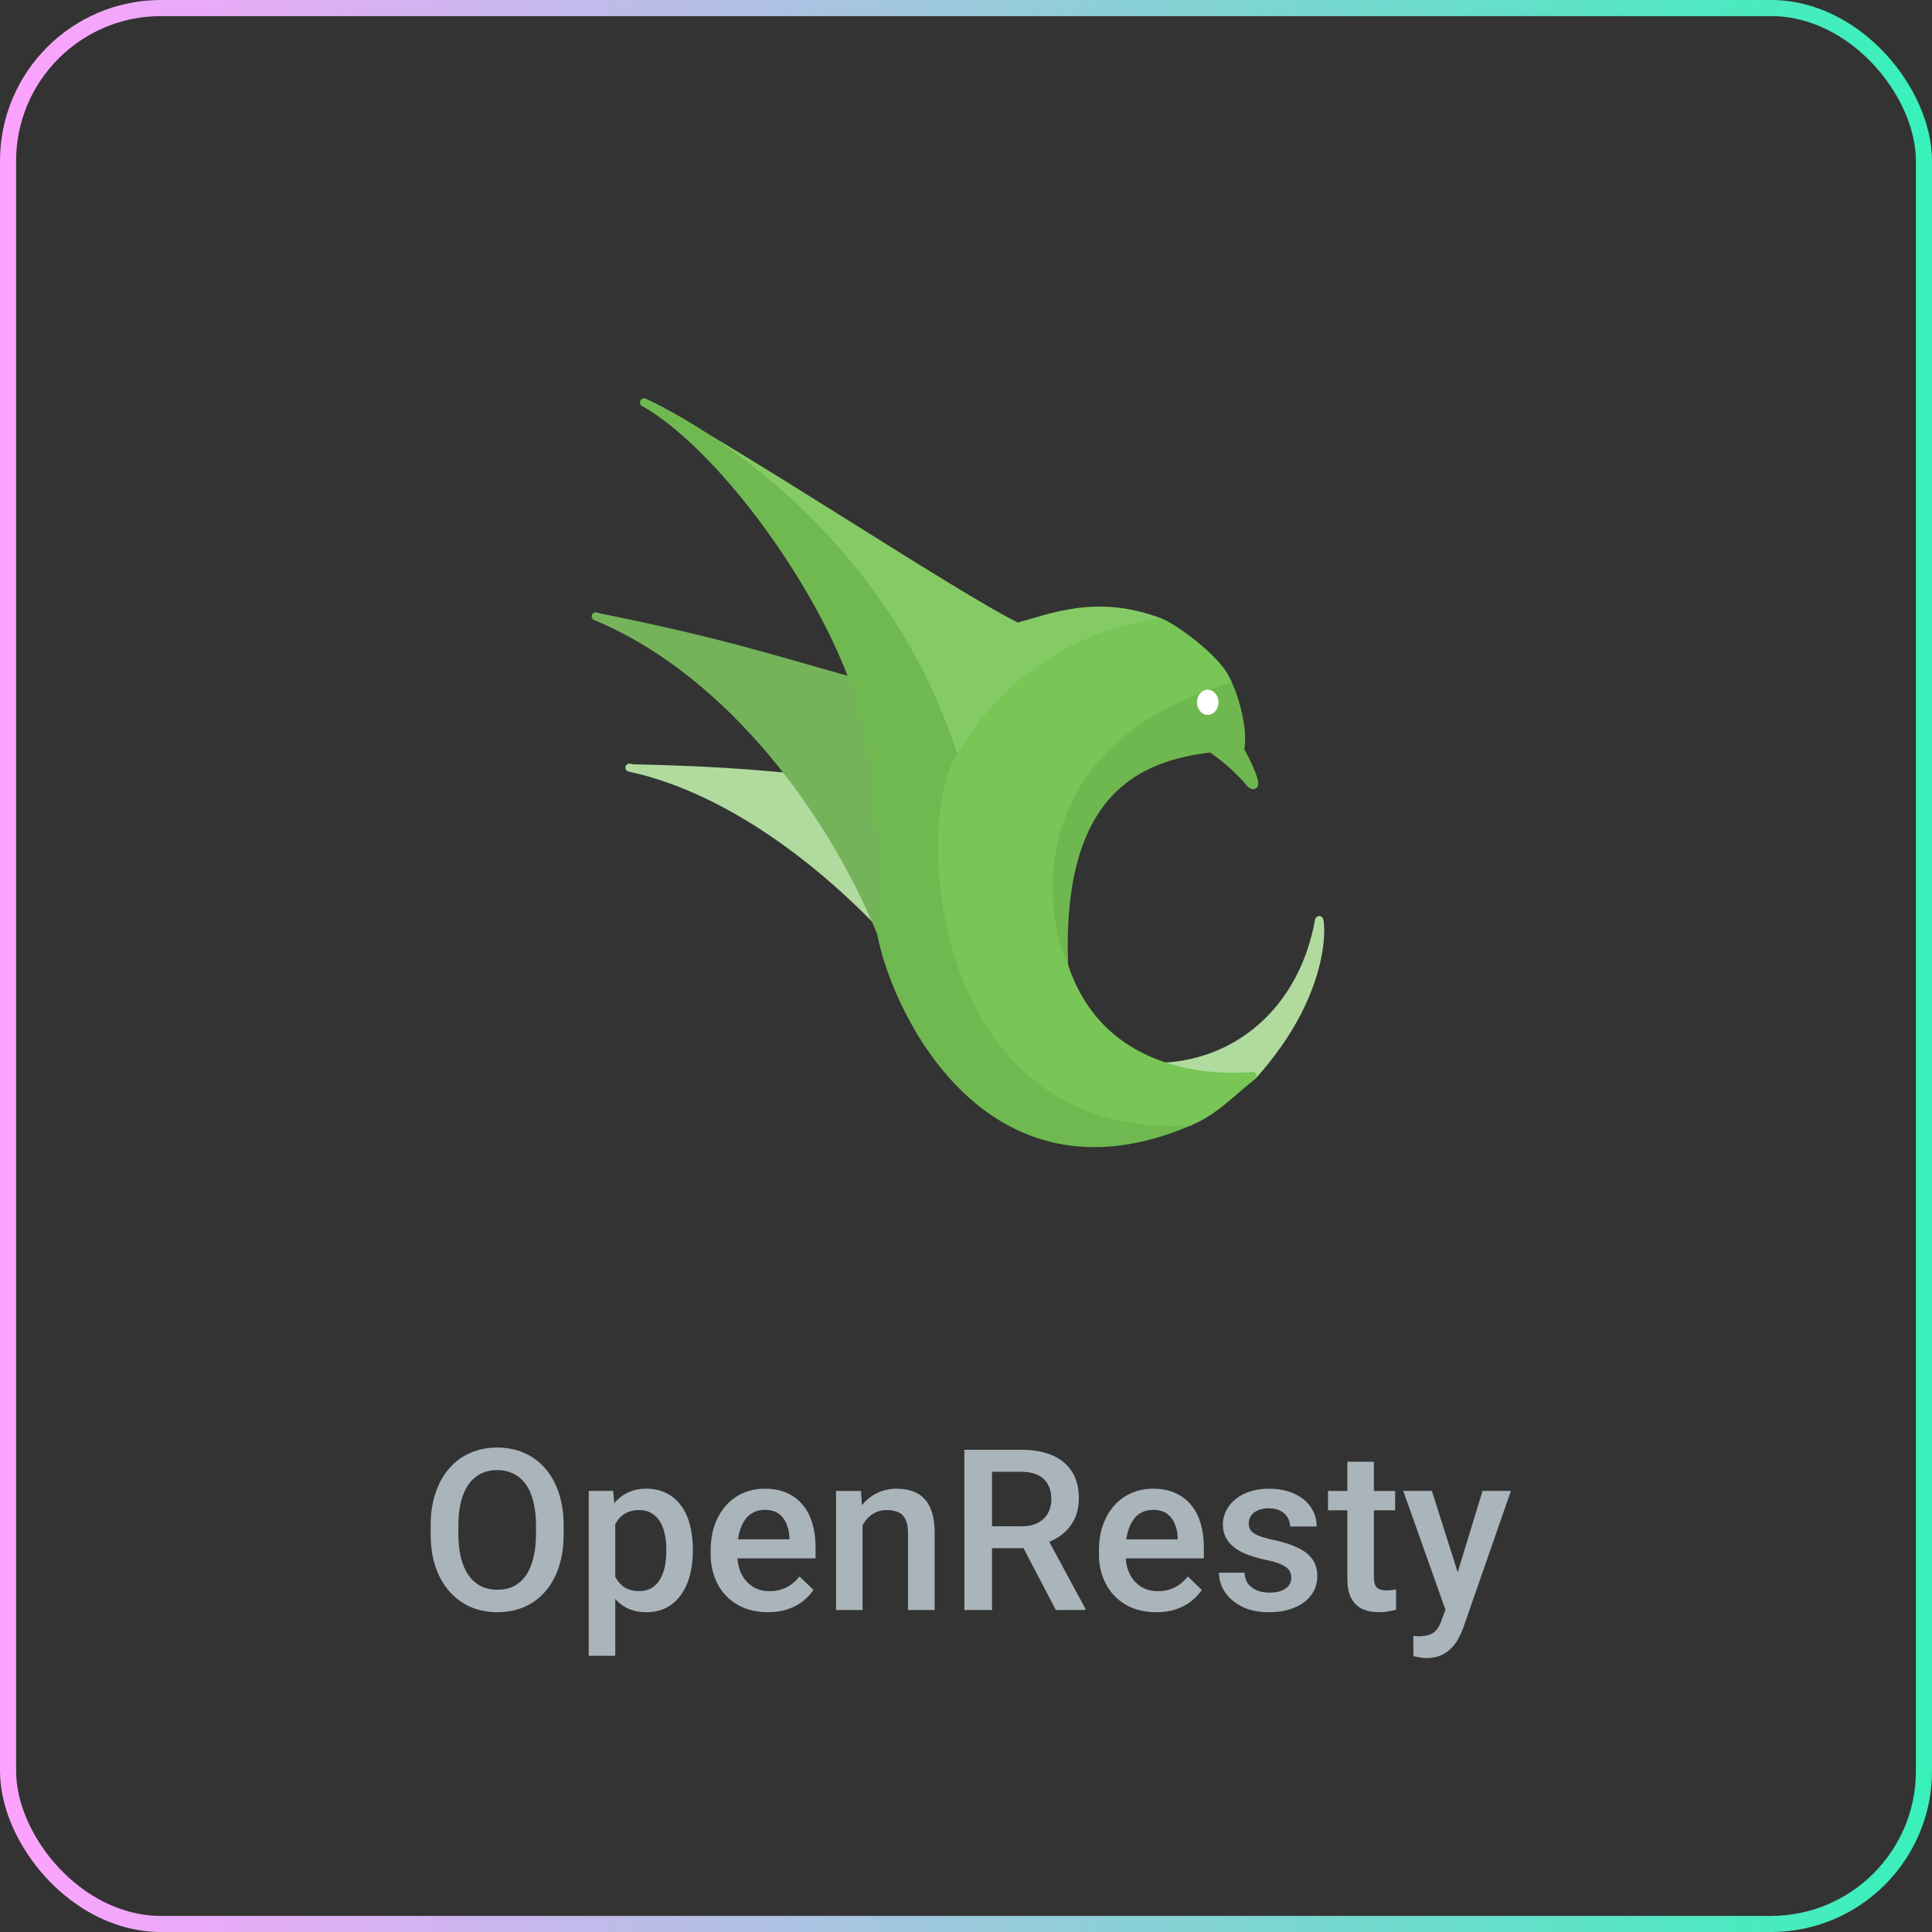 <svg fill="none" height="120" viewBox="0 0 120 120" width="120" xmlns="http://www.w3.org/2000/svg" xmlns:xlink="http://www.w3.org/1999/xlink"><rect x="0" y="0" width="120" height="120" fill="#333333" stroke="none"/><linearGradient id="a" gradientUnits="userSpaceOnUse" x1="-.35" x2="120.35" y1="60" y2="60"><stop offset="0" stop-color="#fea2ff"/><stop offset="1" stop-color="#38f1ba"/></linearGradient><rect height="119" rx="9.5" stroke="url(#a)" width="119" x=".5" y=".5"/><path clip-rule="evenodd" d="m39.284 47.719c6.324.145 8.518.435 13.161.876 2.563 5.22 2.455 4.122 3.533 10.235-4.17-4.742-10.433-9.769-16.884-11.152" fill="#b1db9e" fill-rule="evenodd"/><path d="m39.284 47.719c6.324.145 8.518.435 13.161.876 2.563 5.22 2.455 4.122 3.533 10.235-4.17-4.742-10.433-9.769-16.884-11.152" stroke="#b1db9e" stroke-linecap="round" stroke-width=".5"/><path clip-rule="evenodd" d="m40.01 25c5.574 2.865 19.398 12.109 23.188 13.932 2.006-.521 4.905-1.823 8.918-.261-4.459.521-8.249 5.468-12.709 8.854-4.013-10.156-10.702-16.016-13.601-19.141" fill="#85cb65" fill-rule="evenodd"/><path d="m40.01 25c5.574 2.865 19.398 12.109 23.188 13.932 2.006-.521 4.905-1.823 8.918-.261-4.459.521-8.249 5.468-12.709 8.854-4.013-10.156-10.702-16.016-13.601-19.141" stroke="#85cb65" stroke-linecap="round" stroke-width=".5"/><path clip-rule="evenodd" d="m37.084 38.313c7.692 1.562 10.284 2.442 15.858 4.004 3.558 7.433 2.558 10.932 1.784 15.625-3.567-8.594-10.145-16.536-17.726-19.661" fill="#75b35b" fill-rule="evenodd"/><path d="m37.084 38.313c7.692 1.562 10.284 2.442 15.858 4.004 3.558 7.433 2.558 10.932 1.784 15.625-3.567-8.594-10.145-16.536-17.726-19.661" stroke="#75b35b" stroke-linecap="round" stroke-width=".5"/><path clip-rule="evenodd" d="m40.122 25.065c4.46 2.604 10.368 10.482 12.82 16.992.892 2.604 2.229 8.854 1.784 15.885.78 4.427 6.466 17.188 19.175 11.719-6.466 0-9.588-2.474-12.931-7.942-.223-.13-3.345-9.245-1.561-14.193-4.236-14.062-15.941-20.963-19.398-22.526" fill="#6fb950" fill-rule="evenodd"/><path d="m40.122 25.065c4.46 2.604 10.368 10.482 12.82 16.992.892 2.604 2.229 8.854 1.784 15.885.78 4.427 6.466 17.188 19.175 11.719-6.466 0-9.588-2.474-12.931-7.942-.223-.13-3.345-9.245-1.561-14.193-4.236-14.062-15.941-20.963-19.398-22.526" stroke="#6fb950" stroke-linecap="round" stroke-width=".5"/><path clip-rule="evenodd" d="m71.671 66.273c5.128 0 9.253-3.515 10.256-9.114.056-.326.808 4.167-4.097 9.636-.362.326-3.373.781-6.048-.521" fill="#b1db9e" fill-rule="evenodd"/><g stroke-linecap="round" stroke-width=".5"><path d="m71.671 66.273c5.128 0 9.253-3.515 10.256-9.114.056-.326.808 4.167-4.097 9.636-.362.326-3.373.781-6.048-.521" stroke="#b1db9e"/><g clip-rule="evenodd" fill-rule="evenodd"><path d="m75.238 46.483c1.115.781 1.784 1.432 2.453 2.213.669.521-.446-1.823-.669-2.083.335-1.692-.725-4.231-.836-4.297-.78-.781-14.994 4.688-10.089 17.708-.446-10.938 4.654-13.021 9.114-13.542z" fill="#6fb850" stroke="#6fb850"/><path d="m73.9 69.66c1.56-.651 2.564-1.79 3.902-2.832.056-.033-9.03 1.237-11.706-6.836-.892-1.433-4.158-13.346 10.061-17.773-.669-1.432-3.373-3.288-4.041-3.548-4.46.521-9.479 3.038-12.617 8.579-2.5 4.5-1.189 23.299 14.4 22.411z" fill="#77c656" stroke="#77c656"/></g></g><path d="m75.015 44.403c.369 0 .669-.35.669-.781s-.299-.781-.669-.781-.669.35-.669.781.299.781.669.781z" fill="#fff"/><path d="m35.008 94.75v.547c0 .752-.098 1.426-.294 2.023-.196.597-.476 1.105-.841 1.524-.36.419-.793.741-1.299.964-.506.218-1.066.328-1.682.328-.611 0-1.169-.11-1.675-.328-.501-.223-.937-.545-1.306-.964-.369-.419-.656-.927-.861-1.524-.201-.597-.301-1.272-.301-2.023v-.547c0-.752.1-1.424.301-2.017.201-.597.483-1.105.848-1.524.369-.424.804-.745 1.306-.964.506-.223 1.064-.335 1.675-.335.615 0 1.176.112 1.682.335.506.219.941.54 1.306.964.365.419.645.927.841 1.524.201.592.301 1.265.301 2.017zm-1.716.547v-.561c0-.556-.055-1.046-.164-1.47-.105-.428-.262-.786-.472-1.073-.205-.292-.458-.51-.759-.656-.301-.15-.64-.226-1.019-.226-.378 0-.716.075-1.012.226-.296.146-.549.365-.759.656-.205.287-.362.645-.472 1.073-.109.424-.164.914-.164 1.47v.561c0 .556.055 1.048.164 1.476.109.428.269.791.478 1.087.214.292.469.513.766.663.296.146.633.219 1.012.219.383 0 .722-.073 1.018-.219.296-.15.547-.371.752-.663.205-.296.36-.659.465-1.087.109-.428.164-.92.164-1.476zm4.922-1.272v8.819h-1.647v-10.241h1.518zm4.819 2.208v.144c0 .538-.064 1.037-.191 1.497-.123.456-.308.855-.554 1.196-.242.337-.54.599-.895.786-.355.187-.766.281-1.23.281-.46 0-.864-.085-1.21-.253-.342-.173-.631-.417-.868-.732-.237-.314-.428-.683-.574-1.107-.141-.428-.242-.898-.301-1.408v-.554c.059-.542.16-1.034.301-1.477.146-.442.337-.823.574-1.142.237-.319.526-.565.868-.738.342-.173.741-.26 1.196-.26.465 0 .877.091 1.237.273.36.178.663.433.909.766.246.328.431.725.554 1.189.123.46.185.973.185 1.538zm-1.647.144v-.144c0-.342-.032-.658-.096-.95-.064-.296-.164-.556-.301-.779-.137-.223-.312-.397-.526-.519-.21-.128-.463-.191-.759-.191-.292 0-.542.05-.752.15-.21.096-.385.23-.526.403s-.251.376-.328.608c-.077.228-.132.476-.164.745v1.326c.055.328.148.629.28.902.132.273.319.492.56.656.246.16.561.239.943.239.296 0 .549-.064.759-.191.21-.128.381-.303.513-.526.137-.228.237-.49.301-.786s.096-.611.096-.943zm6.31 3.76c-.547 0-1.041-.089-1.483-.267-.438-.182-.811-.435-1.121-.759-.305-.324-.54-.704-.704-1.142-.164-.438-.246-.909-.246-1.415v-.274c0-.579.084-1.103.253-1.572.169-.469.403-.871.704-1.203.301-.337.656-.595 1.066-.772.41-.178.855-.267 1.333-.267.529 0 .991.089 1.388.267.396.178.725.428.984.752.264.319.46.7.588 1.142.132.442.198.93.198 1.463v.704h-5.715v-1.183h4.088v-.13c-.009-.296-.068-.574-.178-.834-.105-.26-.267-.469-.485-.629-.219-.16-.51-.239-.875-.239-.273 0-.517.059-.731.178-.21.114-.385.28-.526.499-.141.219-.251.483-.328.793-.073.305-.109.649-.109 1.032v.274c0 .324.043.624.13.902.091.274.223.513.397.718s.383.367.629.485c.246.114.526.171.841.171.397 0 .75-.08 1.06-.239s.579-.385.807-.677l.868.841c-.16.232-.367.456-.622.67-.255.21-.567.381-.936.513-.365.133-.788.199-1.272.199zm5.879-5.954v5.817h-1.647v-7.396h1.552zm-.294 1.846-.533-.007c.004-.524.077-1.005.219-1.442.146-.438.346-.814.602-1.128.26-.315.57-.556.93-.725.36-.173.761-.26 1.203-.26.355 0 .677.05.964.15.292.096.54.253.745.472.21.219.369.503.478.855.109.346.164.772.164 1.278v4.778h-1.654v-4.785c0-.355-.052-.636-.157-.841-.1-.21-.248-.358-.444-.444-.191-.091-.431-.137-.718-.137-.282 0-.535.059-.759.178s-.412.28-.567.485c-.15.205-.267.442-.349.711-.082.269-.123.556-.123.861zm6.617-5.981h3.521c.756 0 1.401.114 1.935.342.533.228.941.565 1.224 1.012.287.442.431.989.431 1.641 0 .497-.091.934-.273 1.312-.182.378-.44.697-.772.957-.333.255-.729.454-1.189.595l-.519.253h-3.165l-.014-1.36h2.372c.41 0 .752-.073 1.025-.219s.478-.344.615-.595c.141-.255.212-.542.212-.861 0-.346-.068-.647-.205-.902-.132-.26-.337-.458-.615-.595-.278-.141-.631-.212-1.06-.212h-1.805v8.586h-1.716zm5.681 9.953-2.338-4.471 1.798-.007 2.372 4.389v.089zm6.234.137c-.547 0-1.041-.089-1.483-.267-.438-.182-.811-.435-1.121-.759-.305-.324-.54-.704-.704-1.142s-.246-.909-.246-1.415v-.274c0-.579.084-1.103.253-1.572.169-.469.403-.871.704-1.203.301-.337.656-.595 1.066-.772.41-.178.855-.267 1.333-.267.529 0 .991.089 1.388.267.396.178.725.428.984.752.264.319.46.7.588 1.142.132.442.198.93.198 1.463v.704h-5.715v-1.183h4.088v-.13c-.009-.296-.068-.574-.178-.834-.105-.26-.267-.469-.485-.629-.219-.16-.51-.239-.875-.239-.273 0-.517.059-.731.178-.21.114-.385.28-.526.499-.141.219-.251.483-.328.793-.073.305-.109.649-.109 1.032v.274c0 .324.043.624.13.902.091.274.223.513.397.718s.383.367.629.485c.246.114.526.171.841.171.397 0 .75-.08 1.06-.239s.579-.385.807-.677l.868.841c-.16.232-.367.456-.622.67-.255.21-.567.381-.936.513-.365.133-.788.199-1.272.199zm8.395-2.14c0-.164-.041-.312-.123-.444-.082-.137-.239-.26-.472-.369-.228-.109-.565-.21-1.012-.301-.392-.087-.752-.189-1.08-.308-.324-.123-.602-.271-.834-.444-.232-.173-.412-.378-.54-.615s-.191-.51-.191-.82c0-.301.066-.586.198-.855.132-.269.321-.506.567-.711s.545-.367.895-.485c.355-.118.752-.178 1.19-.178.62 0 1.151.105 1.593.314.447.205.788.485 1.025.841.237.351.355.747.355 1.189h-1.647c0-.196-.05-.378-.15-.547-.096-.173-.241-.312-.438-.417-.196-.109-.442-.164-.738-.164-.283 0-.517.046-.704.137-.182.087-.319.201-.41.342-.087.141-.13.296-.13.465 0 .123.023.235.068.335.05.096.132.185.246.267.114.077.269.15.465.219.201.068.451.134.752.198.565.118 1.05.271 1.456.458.41.182.725.419.943.711.219.287.328.652.328 1.094 0 .328-.071.629-.212.902-.137.269-.337.504-.602.704-.264.196-.581.349-.95.458-.364.109-.775.164-1.23.164-.67 0-1.237-.119-1.702-.356-.465-.241-.818-.549-1.06-.923-.237-.378-.355-.77-.355-1.176h1.593c.018.305.102.549.253.732.155.178.346.308.574.39.232.077.472.116.718.116.296 0 .545-.039.745-.116.201-.082.353-.191.458-.328.105-.141.157-.301.157-.478zm6.446-5.394v1.203h-4.17v-1.203zm-2.967-1.812h1.647v7.164c0 .228.032.403.096.526.068.118.162.198.28.239s.257.061.417.061c.114 0 .223-.007.328-.021s.189-.027.253-.041l.007 1.258c-.137.042-.296.077-.478.11-.178.032-.383.048-.615.048-.378 0-.713-.066-1.005-.199-.292-.137-.519-.358-.684-.663-.164-.305-.246-.711-.246-1.217zm6.385 8.401 2.01-6.59h1.764l-2.967 8.524c-.068.182-.157.38-.267.595-.109.214-.253.417-.431.608-.173.196-.39.353-.649.472-.26.123-.574.184-.943.184-.146 0-.287-.013-.424-.041-.132-.022-.258-.048-.376-.075l-.007-1.258c.046.005.1.009.164.014.068.005.123.007.164.007.273 0 .501-.034.684-.103.182-.064.33-.168.444-.314.118-.146.219-.342.301-.588zm-1.135-6.59 1.757 5.537.294 1.736-1.142.294-2.687-7.567z" fill="#aab4bb"/></svg>